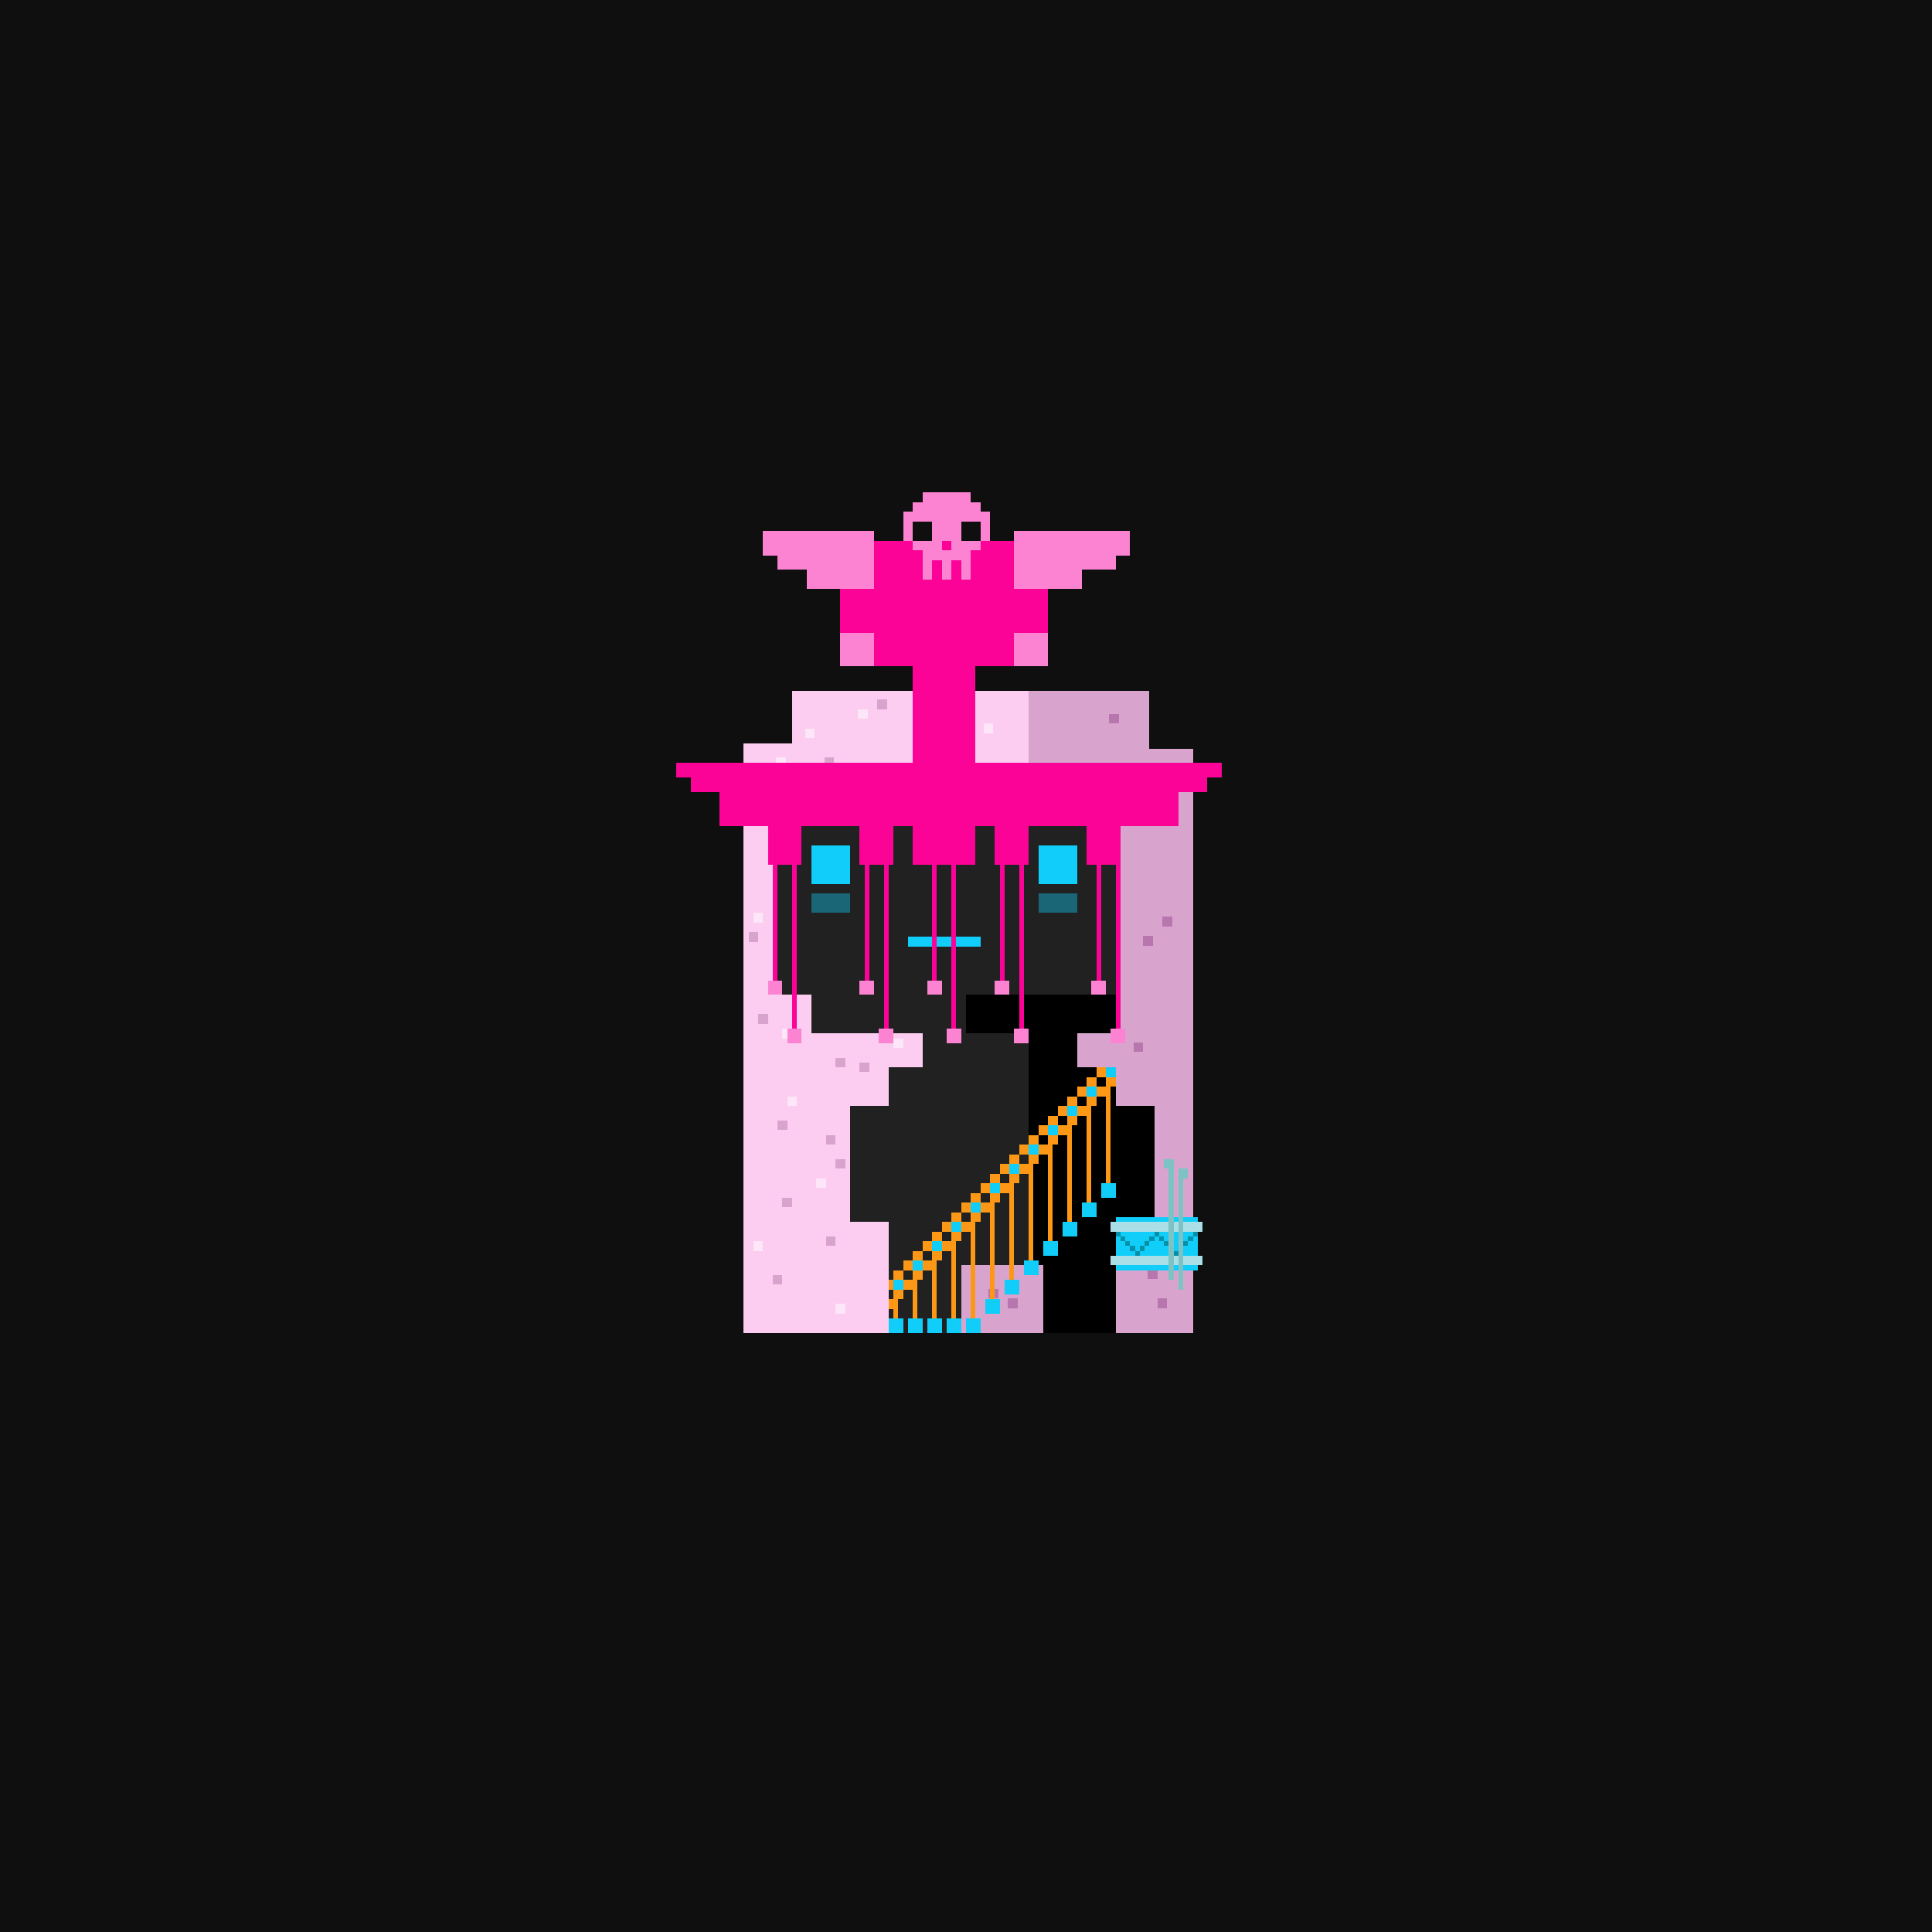 <svg xmlns="http://www.w3.org/2000/svg" viewBox="0 0 400 400">
  <rect x="0" y="0" width="400" height="400" fill="#333333" stroke="none"/>
  <defs>
    <style>.Body__cls-1{opacity:0.7}.Body__cls-2{fill:#212121}.Body__cls-3,.Body__cls-4{fill:#10cdf9}.Body__cls-4{opacity:0.4}</style>
  </defs>
  <path class="Body__cls-1" d="M0 0H400V400H0z" shape-rendering="crispEdges"/>
  <path class="Body__cls-2" d="M240 206 240 161 235 161 235 156 230 156 230 151 170 151 170 156 165 156 165 161 160 161 160 206 168 206 168 214 191 214 191 221 184 221 184 229 176 229 176 245 176 253 184 253 184 262 184 276 199 276 199 262 213 262 213 214 200 214 200 206 240 206z" shape-rendering="crispEdges"/>
  <path id="Body__Left_Eye" data-name="Left Eye" class="Body__cls-3" d="M168 175H176V183H168z" shape-rendering="crispEdges"/>
  <path id="Body__Right_Eye" data-name="Right Eye" class="Body__cls-3" d="M215 175H223V183H215z" shape-rendering="crispEdges"/>
  <path id="Body__Mouth" class="Body__cls-3" d="M188 194H203V196H188z" shape-rendering="crispEdges"/>
  <path id="Body__Left_Cheek" data-name="Left Cheek" class="Body__cls-4" d="M168 185H176V189H168z" shape-rendering="crispEdges"/>
  <path id="Body__Right_Cheek" data-name="Right Cheek" class="Body__cls-4" d="M215 185H223V189H215z" shape-rendering="crispEdges"/>
  <path d="M232 214 232 206 200 206 200 214 213 214 213 262 216 262 216 276 231 276 231 262 231 253 239 253 239 245 239 229 231 229 231 221 223 221 223 214 232 214zM240 161 235 161 235 156 230 156 230 161 232 161 232 206 240 206 240 161zM225 151H230V156H225z" shape-rendering="crispEdges"/>
  <defs>
    <style>.Hair__cls-1{fill:#d8a4cd}.Hair__cls-2{fill:#fccdf0}.Hair__cls-3{fill:#fce6f8}.Hair__cls-4{fill:#b777ae}</style>
  </defs>
  <path class="Hair__cls-1" d="M238 155 238 143 213 143 213 170 232 170 232 214 223 214 223 221 231 221 231 229 239 229 239 245 239 253 231 253 231 262 231 276 240 276 247 276 247 155 238 155z" shape-rendering="crispEdges"/>
  <path class="Hair__cls-2" d="M164 143 164 154 154 154 154 166 154 170 154 276 160 276 168 276 176 276 184 276 184 253 176 253 176 229 184 229 184 221 191 221 191 214 176 214 168 214 168 206 160 206 160 170 207 170 207 161 213 161 213 143 164 143z" shape-rendering="crispEdges"/>
  <path class="Hair__cls-1" d="M199 262H216V276H199zM155 193H157V195H155z" shape-rendering="crispEdges"/>
  <path class="Hair__cls-3" d="M185 215H187V217H185z" shape-rendering="crispEdges"/>
  <path class="Hair__cls-1" d="M178 220H180V222H178zM157 210H159V212H157z" shape-rendering="crispEdges"/>
  <path class="Hair__cls-3" d="M162 213H164V215H162z" shape-rendering="crispEdges"/>
  <path class="Hair__cls-1" d="M173 240H175V242H173z" shape-rendering="crispEdges"/>
  <path class="Hair__cls-3" d="M169 244H171V246H169z" shape-rendering="crispEdges"/>
  <path class="Hair__cls-1" d="M161 232H163V234H161zM171 235H173V237H171zM162 248H164V250H162zM173 219H175V221H173zM171 256H173V258H171z" shape-rendering="crispEdges"/>
  <path class="Hair__cls-3" d="M173 270H175V272H173z" shape-rendering="crispEdges"/>
  <path class="Hair__cls-1" d="M160 264H162V266H160z" shape-rendering="crispEdges"/>
  <path class="Hair__cls-3" d="M163 227H165V229H163zM156 257H158V259H156zM156 189H158V191H156zM198.66 153.84H200.66V155.84H198.66zM161.66 164.84H163.66V166.84H161.66zM160.66 156.84H162.66V158.84H160.66zM166.66 150.84H168.66V152.84H166.66zM177.66 146.84H179.66V148.84H177.66zM201.66 164.84H203.66V166.84H201.66zM203.66 149.84H205.66V151.84H203.66z" shape-rendering="crispEdges"/>
  <path class="Hair__cls-1" d="M196.66 160.84H198.66V162.84H196.66z" shape-rendering="crispEdges"/>
  <path class="Hair__cls-4" d="M218.66 160.84H220.66V162.84H218.66zM229.66 147.84H231.66V149.84H229.66zM240.66 189.84H242.66V191.84H240.66zM236.66 193.84H238.66V195.84H236.66zM234.66 215.84H236.66V217.84H234.66zM239.66 268.84H241.66V270.84H239.66zM237.66 262.84H239.66V264.84H237.66zM204.66 266.84H206.66V268.84H204.66zM208.66 268.84H210.66V270.84H208.66z" shape-rendering="crispEdges"/>
  <path class="Hair__cls-1" d="M181.66 144.84H183.66V146.84H181.66zM170.66 156.84H172.66V158.84H170.66z" shape-rendering="crispEdges"/>
  <defs>
    <style>.Diadem__cls-1{fill:#fc83d1}.Diadem__cls-2{fill:#fc0397}</style>
  </defs>
  <path class="Diadem__cls-1" transform="translate(321 409) rotate(180)" d="M159 203H162V206H159z" shape-rendering="crispEdges"/>
  <path class="Diadem__cls-1" transform="translate(329 429) rotate(180)" d="M163 213H166V216H163z" shape-rendering="crispEdges"/>
  <path class="Diadem__cls-1" transform="translate(359 409) rotate(180)" d="M178 203H181V206H178z" shape-rendering="crispEdges"/>
  <path class="Diadem__cls-1" transform="translate(367 429) rotate(180)" d="M182 213H185V216H182z" shape-rendering="crispEdges"/>
  <path class="Diadem__cls-1" transform="translate(387 409) rotate(180)" d="M192 203H195V206H192z" shape-rendering="crispEdges"/>
  <path class="Diadem__cls-1" transform="translate(395 429) rotate(180)" d="M196 213H199V216H196z" shape-rendering="crispEdges"/>
  <path class="Diadem__cls-1" transform="translate(415 409) rotate(180)" d="M206 203H209V206H206z" shape-rendering="crispEdges"/>
  <path class="Diadem__cls-1" transform="translate(423 429) rotate(180)" d="M210 213H213V216H210z" shape-rendering="crispEdges"/>
  <path class="Diadem__cls-1" transform="translate(455 409) rotate(180)" d="M226 203H229V206H226z" shape-rendering="crispEdges"/>
  <path class="Diadem__cls-1" transform="translate(463 429) rotate(180)" d="M230 213H233V216H230z" shape-rendering="crispEdges"/>
  <path class="Diadem__cls-2" d="M250 158 244 158 202 158 202 138 217 138 217 112 174 112 174 138 189 138 189 158 149 158 143 158 140 158 140 161 143 161 143 164 149 164 149 171 159 171 159 179 160 179 160 203 161 203 161 179 164 179 164 213 165 213 165 179 166 179 166 171 178 171 178 179 179 179 179 203 180 203 180 179 183 179 183 213 184 213 184 179 185 179 185 171 189 171 189 179 193 179 193 203 194 203 194 179 197 179 197 213 198 213 198 179 202 179 202 171 206 171 206 179 207 179 207 203 208 203 208 179 211 179 211 213 212 213 212 179 213 179 213 171 225 171 225 179 227 179 227 203 228 203 228 179 231 179 231 213 232 213 232 179 232 171 244 171 244 164 250 164 250 161 253 161 253 158 250 158z" shape-rendering="crispEdges"/>
  <path class="Diadem__cls-1" d="M210 131H217V138H210zM234 110 210 110 210 122 217 122 224 122 224 118 231 118 231 115 234 115 234 110zM158 110 158 115 161 115 161 118 167 118 167 122 174 122 181 122 181 110 158 110zM174 131H181V138H174zM203 106v-2h-2v-2H191v2h-2v2h-2v6h2v-4h4v4h-4v2h2v6h2v-4h2v4h2v-4h2v4h2v-6h2v-2h-4v-4h4v4h2v-6Zm-6 8h-2v-2h2Z" shape-rendering="crispEdges"/>
  <defs>
    <style>.Outfit__cls-1{fill:#fc9815}.Outfit__cls-2{fill:#10cdf9}</style>
  </defs>
  <path class="Outfit__cls-1" d="M225 223H227V225H225zM227 221H229V223H227z" shape-rendering="crispEdges"/>
  <path class="Outfit__cls-2" d="M229 221H231V223H229zM225 225H227V227H225zM221 229H223V231H221zM217 233H219V235H217zM213 237H215V239H213zM209 241H211V243H209zM205 245H207V247H205zM201 249H203V251H201zM197 253H199V255H197zM193 257H195V259H193zM189 261H191V263H189zM185 265H187V267H185z" shape-rendering="crispEdges"/>
  <path class="Outfit__cls-1" d="M221 227H223V229H221zM223 225H225V227H223zM217 231H219V233H217zM219 229H221V231H219zM213 235H215V237H213zM215 233H217V235H215zM209 239H211V241H209zM211 237H213V239H211zM205 243H207V245H205zM207 241H209V243H207zM201 247H203V249H201zM203 245H205V247H203zM197 251H199V253H197zM199 249H201V251H199zM193 255H195V257H193zM195 253H197V255H195zM189 259H191V261H189zM191 257H193V259H191zM185 263H187V265H185zM187 261H189V263H187zM184 265H185V267H184z" shape-rendering="crispEdges"/>
  <path class="Outfit__cls-2" transform="translate(459 493) rotate(180)" d="M228 245H231V248H228z" shape-rendering="crispEdges"/>
  <path class="Outfit__cls-1" d="M229 223 229 225 227 225 227 227 229 227 229 245 230 245 230 225 231 225 231 223 229 223z" shape-rendering="crispEdges"/>
  <path class="Outfit__cls-2" transform="translate(451 501) rotate(180)" d="M224 249H227V252H224z" shape-rendering="crispEdges"/>
  <path class="Outfit__cls-1" d="M225 227 225 229 223 229 223 231 225 231 225 249 226 249 226 229 227 229 227 227 225 227z" shape-rendering="crispEdges"/>
  <path class="Outfit__cls-2" transform="translate(443 509) rotate(180)" d="M220 253H223V256H220z" shape-rendering="crispEdges"/>
  <path class="Outfit__cls-1" d="M221 231 221 233 219 233 219 235 221 235 221 253 222 253 222 233 223 233 223 231 221 231z" shape-rendering="crispEdges"/>
  <path class="Outfit__cls-2" transform="translate(435 517) rotate(180)" d="M216 257H219V260H216z" shape-rendering="crispEdges"/>
  <path class="Outfit__cls-1" d="M217 235 217 237 215 237 215 239 217 239 217 257 218 257 218 237 219 237 219 235 217 235z" shape-rendering="crispEdges"/>
  <path class="Outfit__cls-2" transform="translate(427 525) rotate(180)" d="M212 261H215V264H212z" shape-rendering="crispEdges"/>
  <path class="Outfit__cls-1" d="M213 239 213 241 211 241 211 243 213 243 213 261 214 261 214 241 215 241 215 239 213 239z" shape-rendering="crispEdges"/>
  <path class="Outfit__cls-2" transform="translate(419 533) rotate(180)" d="M208 265H211V268H208z" shape-rendering="crispEdges"/>
  <path class="Outfit__cls-1" d="M209 243 209 245 207 245 207 247 209 247 209 265 210 265 210 245 211 245 211 243 209 243z" shape-rendering="crispEdges"/>
  <path class="Outfit__cls-2" transform="translate(411 541) rotate(180)" d="M204 269H207V272H204z" shape-rendering="crispEdges"/>
  <path class="Outfit__cls-1" d="M205 247 205 249 203 249 203 251 205 251 205 269 206 269 206 249 207 249 207 247 205 247z" shape-rendering="crispEdges"/>
  <path class="Outfit__cls-2" transform="translate(403 549) rotate(180)" d="M200 273H203V276H200z" shape-rendering="crispEdges"/>
  <path class="Outfit__cls-1" d="M201 251 201 253 199 253 199 255 201 255 201 273 202 273 202 253 203 253 203 251 201 251z" shape-rendering="crispEdges"/>
  <path class="Outfit__cls-2" transform="translate(395 549) rotate(180)" d="M196 273H199V276H196z" shape-rendering="crispEdges"/>
  <path class="Outfit__cls-1" d="M197 255 197 257 195 257 195 259 197 259 197 273 198 273 198 257 199 257 199 255 197 255z" shape-rendering="crispEdges"/>
  <path class="Outfit__cls-2" transform="translate(387 549) rotate(180)" d="M192 273H195V276H192z" shape-rendering="crispEdges"/>
  <path class="Outfit__cls-1" d="M193 259 193 261 191 261 191 263 193 263 193 273 194 273 194 261 195 261 195 259 193 259z" shape-rendering="crispEdges"/>
  <path class="Outfit__cls-2" transform="translate(379 549) rotate(180)" d="M188 273H191V276H188z" shape-rendering="crispEdges"/>
  <path class="Outfit__cls-1" d="M189 263 189 265 187 265 187 267 189 267 189 273 190 273 190 265 191 265 191 263 189 263z" shape-rendering="crispEdges"/>
  <path class="Outfit__cls-2" transform="translate(371 549) rotate(180)" d="M184 273H187V276H184z" shape-rendering="crispEdges"/>
  <path class="Outfit__cls-1" d="M185 267 185 269 184 269 184 271 185 271 185 273 186 273 186 269 187 269 187 267 185 267z" shape-rendering="crispEdges"/>
  <defs>
    <style>.Drum__cls-1{fill:#10cdf9}.Drum__cls-2{fill:#aadfe8}.Drum__cls-3{fill:#0491a8}.Drum__cls-4{fill:#7dc3c6}</style>
  </defs>
  <path class="Drum__cls-1" d="M231 252H248V263H231z" shape-rendering="crispEdges"/>
  <path class="Drum__cls-2" d="M230 253H249V255H230zM230 260H249V262H230z" shape-rendering="crispEdges"/>
  <path class="Drum__cls-3" d="M231 255H232V256H231zM232 256H233V257H232zM233 257H234V258H233zM234 258H235V259H234zM235 259H236V260H235zM239 255H240V256H239zM240 256H241V257H240zM241 257H242V258H241zM242 258H243V259H242zM243 259H244V260H243zM236 258H237V259H236zM237 257H238V258H237zM238 256H239V257H238zM244 258H245V259H244zM245 257H246V258H245zM246 256H247V257H246zM247 255H248V256H247z" shape-rendering="crispEdges"/>
  <path class="Drum__cls-4" d="M241 242 242 242 242 265 243 265 243 242 243 240 241 240 241 242zM244 242 244 244 244 267 245 267 245 244 246 244 246 242 244 242z" shape-rendering="crispEdges"/>
</svg>
